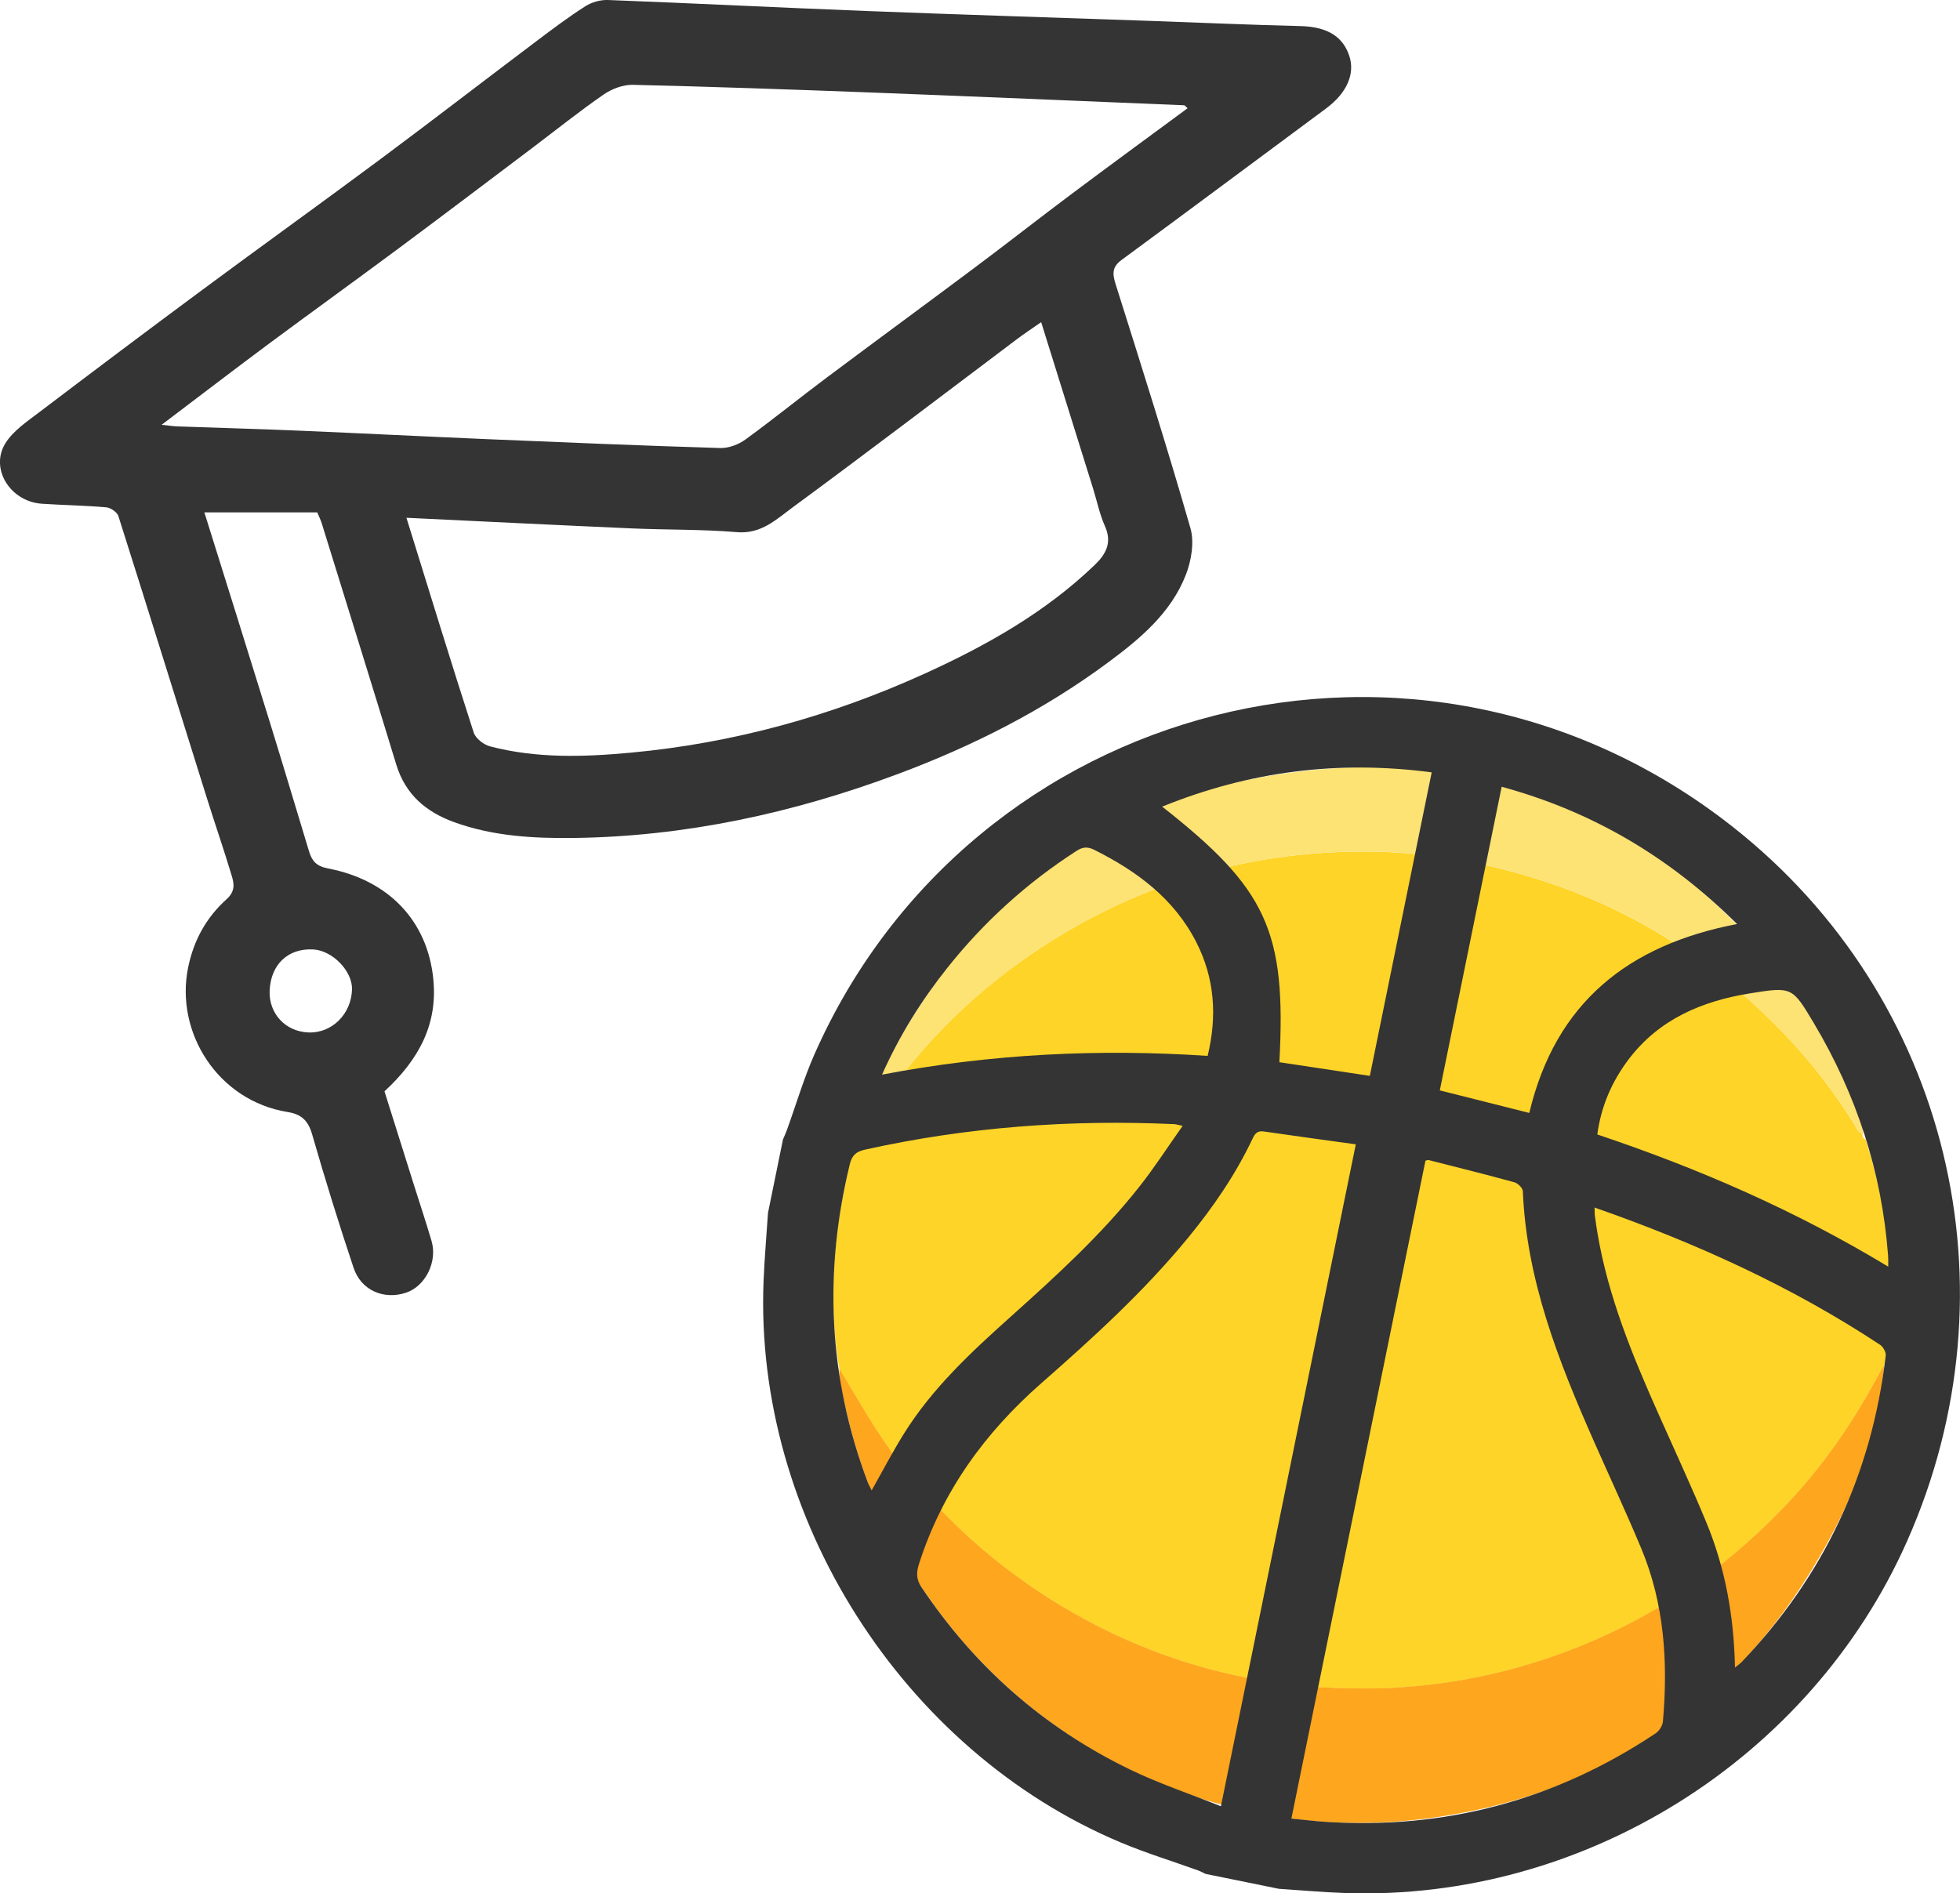 <?xml version="1.0" encoding="UTF-8"?><svg id="a" xmlns="http://www.w3.org/2000/svg" viewBox="0 0 379.57 366.72"><defs><style>.b{fill:#343434;}.c{fill:#fed428;}.d{fill:#fde274;}.e{fill:#fda61e;}</style></defs><g><path class="c" d="M162.54,265.07c-2.07-12.23-1.29-24.36,1.28-36.42,.61-2.88,1.19-5.79,2.41-8.5,.51-.23,.6-.66,.54-1.16l-.06,.02c1.27-.41,1.59-1.67,2.2-2.61,8.17-12.64,18.47-23.19,30.9-31.66,19.61-13.37,41.33-19.92,65.03-19.79,10.55,.06,20.89,1.75,31.04,4.75,15.99,4.72,30.15,12.69,42.56,23.72,8.04,7.14,15.06,15.24,20.72,24.45,.4,.65,.62,1.56,1.62,1.66h-.07c-.09,.53,.04,.95,.58,1.17,4.61,14.33,5.89,28.94,3.61,43.84-.21,.29-.46,.56-.62,.87-4.72,8.94-10.29,17.32-17.14,24.77-11.43,12.42-24.87,22.06-40.54,28.47-11.9,4.87-24.23,7.67-37.12,8.31-4.51,.22-8.94,.09-13.41-.09-4.23-.17-8.39-.75-12.53-1.48-12.68-2.25-24.61-6.61-35.8-13.01-13.03-7.46-24.14-17.1-33.41-28.93-4.51-5.76-8.05-12.11-11.79-18.35Z"/><path class="e" d="M162.54,265.07c3.75,6.23,7.28,12.59,11.79,18.35,9.27,11.83,20.37,21.47,33.41,28.93,11.19,6.4,23.11,10.76,35.8,13.01,4.14,.73,8.31,1.31,12.53,1.48,4.48,.18,8.91,.32,13.41,.09,12.9-.64,25.22-3.44,37.12-8.31,15.67-6.41,29.11-16.04,40.54-28.47,6.85-7.45,12.42-15.83,17.14-24.77,.16-.31,.41-.58,.62-.87-1.15,11.06-4.37,21.56-9.44,31.38-16.28,31.57-41.96,50.83-77.1,56.07-53.54,7.98-102.21-26.88-114.23-77.62-.72-3.06-1.55-6.11-1.6-9.29Z"/><path class="d" d="M360.79,219.52c-1-.09-1.22-1-1.62-1.66-5.67-9.2-12.68-17.3-20.72-24.45-12.41-11.03-26.58-19-42.56-23.72-10.15-3-20.49-4.69-31.04-4.75-23.7-.13-45.42,6.42-65.03,19.79-12.43,8.47-22.74,19.02-30.9,31.66-.61,.94-.93,2.2-2.2,2.61,1.32-6.04,4.03-11.55,7.01-16.87,15.51-27.66,38.67-45.76,69.84-51.46,42.05-7.68,76.62,6.08,102.83,40.07,6.04,7.83,10.39,16.62,13.71,25.92,.33,.92,.82,1.81,.68,2.85Z"/></g><path class="b" d="M148.74,234.88l2.89-14.18c.26-.62,.55-1.22,.77-1.85,1.77-4.88,3.23-9.89,5.32-14.63,30.32-68.65,117.33-91.7,177.8-44.1,41.99,33.05,55.49,89.49,33.82,138.36-18.74,42.28-62.67,69.8-108.89,68.19-4.27-.15-8.54-.54-12.81-.82l-14.19-2.89c-.47-.22-.92-.48-1.41-.66-5.02-1.81-10.15-3.38-15.07-5.45-42.21-17.77-70.94-63.01-69.1-108.7,.18-4.43,.57-8.84,.86-13.26Zm87.7,114.98l26.12-128.21c-6.05-.84-11.94-1.63-17.82-2.49-1.23-.18-1.69,.38-2.17,1.39-3.3,6.98-7.64,13.29-12.53,19.25-8.5,10.35-18.36,19.33-28.39,28.13-10.94,9.6-19.16,20.95-23.65,34.9-.54,1.68-.63,2.98,.44,4.58,10.29,15.38,23.7,27.23,40.32,35.3,5.64,2.74,11.65,4.74,17.68,7.15Zm13.63,2.38c2.3,.23,4.32,.48,6.34,.62,23.35,1.58,44.77-4.15,64.23-17.13,.69-.46,1.33-1.49,1.4-2.3,1-11.46,.29-22.74-4.19-33.49-2.93-7.02-6.15-13.91-9.22-20.87-6.83-15.47-13.01-31.13-13.72-48.36-.03-.6-.95-1.51-1.61-1.7-5.52-1.52-11.08-2.9-16.62-4.31-.19-.05-.42,.08-.63,.12l-25.96,127.42Zm58.73-118.35c.03,.76,0,1.22,.07,1.66,.15,1.12,.31,2.24,.5,3.35,2.07,12.22,6.73,23.57,11.73,34.8,3.12,7.02,6.36,13.99,9.31,21.09,3.69,8.89,5.39,18.25,5.58,28.21,.6-.5,.97-.74,1.26-1.04,15.94-16.68,25.27-36.49,27.93-59.41,.08-.66-.51-1.69-1.1-2.08-17.13-11.3-35.65-19.71-55.27-26.57Zm-79.78-15.82c-.92-.19-1.28-.31-1.64-.33-20.17-.92-40.13,.56-59.87,4.94-1.68,.37-2.51,1.08-2.93,2.8-5.09,20.85-4.15,41.34,3.41,61.47,.22,.6,.54,1.16,.81,1.74,2.12-3.75,4.02-7.41,6.2-10.91,5.51-8.87,13.08-15.89,20.77-22.78,8.81-7.9,17.55-15.86,24.9-25.18,2.91-3.68,5.46-7.65,8.36-11.75Zm107.37-39.09c-13.12-13.04-28.11-21.83-45.58-26.59l-11.98,58.81c5.84,1.47,11.56,2.91,17.33,4.37,5.08-21.39,19.17-32.55,40.23-36.59Zm-88.64,26.76l17.53,2.65,11.98-58.79c-18.03-2.38-35.29-.22-52.2,6.64,20.3,15.93,24.06,24.15,22.7,49.5Zm-76.94,2.41c21.11-4.02,41.93-5.04,63.06-3.63,1.87-7.72,1.36-15.06-2.21-22.05-4.31-8.43-11.49-13.73-19.74-17.86-1.31-.65-2.24-.58-3.47,.22-9.59,6.18-17.91,13.73-25,22.65-4.96,6.25-9.19,12.96-12.64,20.67Zm194.86,37.19c0-1.01,.02-1.6-.03-2.18-1.22-16.13-6.1-31.1-14.37-44.98-4.19-7.03-4.22-7.08-12.38-5.77-9.35,1.51-17.66,5.03-23.56,12.87-3.21,4.27-5.26,9.01-6,14.46,19.66,6.59,38.39,14.74,56.34,25.6Z"/><path class="b" d="M61.45,99.25h-21.87c4.22,13.52,8.39,26.77,12.49,40.04,2.64,8.52,5.19,17.06,7.77,25.59,.57,1.87,1.39,2.9,3.71,3.34,11.66,2.24,19.22,10.09,20.36,21.38,.89,8.79-2.77,15.6-9.45,21.79,1.8,5.73,3.74,11.91,5.69,18.09,1.14,3.63,2.35,7.23,3.42,10.88,1.19,4.03-1.18,8.76-4.92,10.02-4.28,1.45-8.72-.43-10.17-4.79-2.85-8.55-5.53-17.17-8.02-25.83-.77-2.68-2.03-3.93-4.77-4.37-13.52-2.19-21.82-15.43-19.26-27.98,1.09-5.34,3.55-9.72,7.44-13.23,1.71-1.54,1.48-2.98,1.01-4.54-1.5-5-3.21-9.93-4.77-14.91-5.72-18.25-11.39-36.52-17.18-54.76-.24-.76-1.49-1.62-2.33-1.7-4.16-.37-8.34-.42-12.5-.7-6.14-.42-10.14-6.84-7.02-11.77,1.52-2.39,4.15-4.15,6.49-5.93,10.54-8,21.11-15.95,31.74-23.82,11.41-8.45,22.94-16.73,34.33-25.2,10.19-7.58,20.24-15.34,30.38-22.98,3.06-2.31,6.14-4.62,9.37-6.68,1.23-.78,2.92-1.25,4.37-1.19,16.68,.64,33.35,1.48,50.04,2.13,18.27,.71,36.54,1.27,54.8,1.91,9.74,.34,19.48,.78,29.22,1.01,5.73,.14,8.28,2.39,9.43,5.61,1.28,3.61-.43,7.38-4.46,10.36-13.2,9.78-26.37,19.61-39.6,29.34-1.79,1.32-1.78,2.61-1.18,4.54,4.96,15.76,9.97,31.52,14.53,47.4,.79,2.74,.17,6.32-.9,9.07-2.91,7.44-8.96,12.44-15.15,17.02-12.45,9.21-26.15,16.14-40.66,21.55-20.25,7.56-41.09,12.09-62.73,12.37-7.82,.1-15.68-.35-23.17-3.07-5.43-1.97-9.43-5.37-11.19-11.16-4.75-15.59-9.61-31.15-14.43-46.72-.19-.63-.5-1.22-.87-2.12ZM229.99,20.97c-.39-.34-.53-.58-.69-.58-20.26-.84-40.53-1.7-60.8-2.48-15.32-.58-30.64-1.12-45.96-1.48-1.88-.04-4.05,.78-5.63,1.87-4.74,3.28-9.25,6.9-13.86,10.38-8.64,6.51-17.25,13.04-25.93,19.49-8.33,6.19-16.76,12.26-25.1,18.45-6.83,5.08-13.58,10.26-20.72,15.66,1.31,.14,2.17,.28,3.03,.31,7.82,.28,15.65,.49,23.47,.82,12.25,.52,24.49,1.14,36.74,1.66,14.98,.63,29.96,1.26,44.95,1.71,1.62,.05,3.54-.68,4.87-1.65,5.35-3.89,10.49-8.07,15.79-12.03,9.62-7.2,19.31-14.3,28.93-21.5,6.22-4.66,12.33-9.45,18.55-14.11,7.4-5.54,14.86-10.99,22.35-16.52ZM78.71,100.29c4.44,14.3,8.63,27.99,13.03,41.61,.37,1.14,1.94,2.35,3.17,2.67,9.01,2.36,18.22,2.06,27.34,1.21,19.78-1.85,38.72-7.07,56.8-15.29,11.96-5.44,23.33-11.83,32.91-21.02,2.23-2.14,3.45-4.35,2.02-7.56-1.02-2.29-1.53-4.81-2.28-7.23-3.3-10.61-6.61-21.21-10.07-32.28-1.79,1.25-3.32,2.26-4.79,3.37-14.43,10.85-28.79,21.81-43.34,32.51-3.13,2.3-6.08,5.19-10.76,4.8-6.76-.57-13.59-.43-20.38-.73-14.39-.63-28.77-1.35-43.67-2.06Zm-26.49,91.58c-.19,4.44,3.03,7.93,7.5,8.11,4.54,.19,8.33-3.56,8.45-8.35,.09-3.54-3.79-7.53-7.52-7.73-4.87-.26-8.21,2.9-8.43,7.97Z"/></svg>